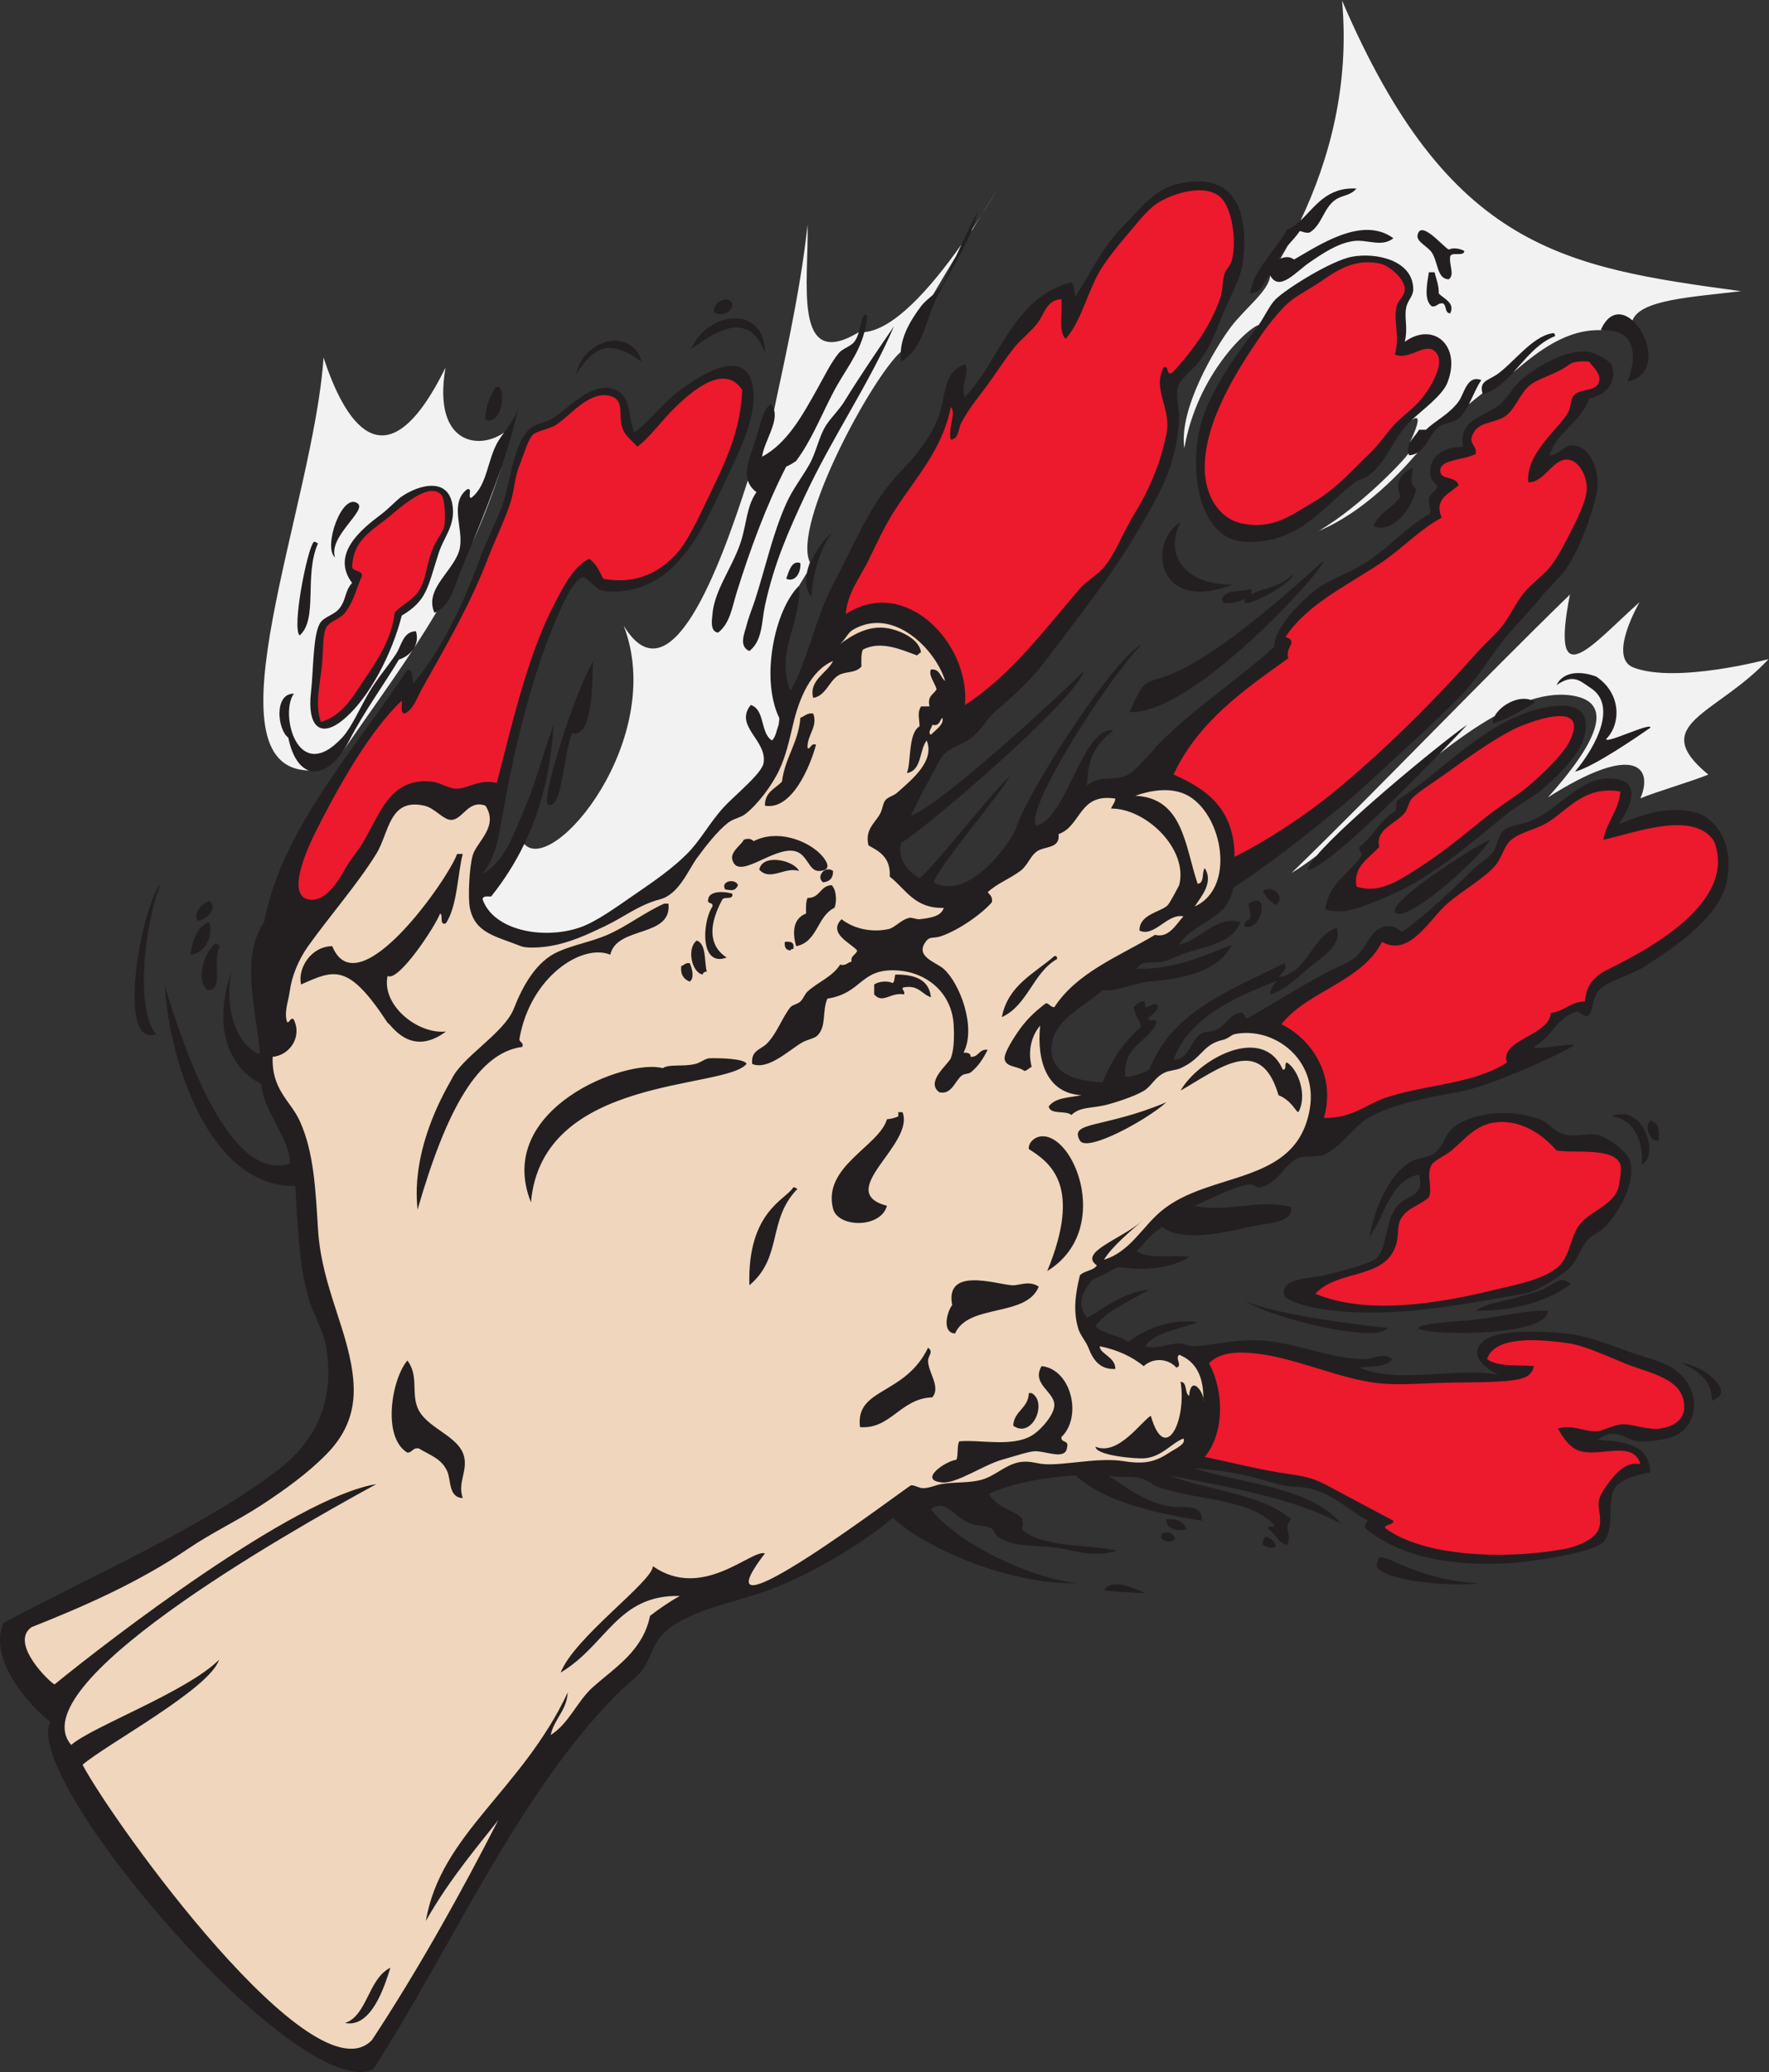<?xml version="1.0" encoding="UTF-8" standalone="no"?>
<svg
   xmlns:dc="http://purl.org/dc/elements/1.1/"
   xmlns:cc="http://creativecommons.org/ns#"
   xmlns:rdf="http://www.w3.org/1999/02/22-rdf-syntax-ns#"
   xmlns:svg="http://www.w3.org/2000/svg"
   xmlns="http://www.w3.org/2000/svg"
   viewBox="0 0 598.387 700.827"
   height="700.827"
   width="598.387"
   xml:space="preserve"
   id="svg2"
   version="1.1"><rect x="0" y="0" width="598.387" height="700.827" fill="#333333" stroke="none"/><defs
     id="defs6" /><g
     transform="matrix(1.333,0,0,-1.333,0,700.827)"
     id="g10"><g
       transform="scale(0.1)"
       id="g12"><path
         id="path14"
         style="fill:#231f20;fill-opacity:1;fill-rule:evenodd;stroke:none"
         d="m 3244.32,2770.28 c -101.68,-39.92 -225.04,-89.36 -266.41,-201.6 38.89,-0.55 43.11,48.02 68.4,64.8 11.46,7.61 27.6,5.21 39.61,10.8 23.88,11.13 32.83,35.86 57.6,43.2 16.4,4.42 11.36,-12.62 21.6,-14.4 56.62,32.11 136.5,83.32 205.19,118.8 22.64,11.69 55.26,24.64 68.4,36 33.05,28.55 41.95,83.65 90,79.2 15.51,-1.44 18.54,-8.12 28.81,-14.4 56.6,39.5 123.38,102.31 180,158.4 15.78,15.64 38.42,28.14 50.39,43.2 11.33,14.24 12.17,40.04 25.2,54 14.08,15.08 42.12,15.59 68.41,25.2 74.5,27.24 129.46,119 216,108 72.11,-9.16 36.19,-75.93 10.8,-115.2 57.73,23.92 114.73,44.48 183.59,32.4 61.27,-10.74 101.08,-79.01 93.6,-147.6 0.7,-112.27 -144.94,-202.41 -216,-248.4 -34.78,-20.34 -93.4,-36.65 -111.6,-57.6 -27.68,-31.84 -8.07,-91.19 -54,-54 -53.95,-13.25 -67.29,-67.12 -111.61,-89.99 3.77,-10.21 105.02,12.99 101.25,2.8 -60.7,-34.51 -221.95,-105.61 -295.64,-118.01 -77.17,-12.99 -151.95,-28.47 -212.4,-57.6 -49.67,-23.93 -72.76,-72.84 -118.79,-97.19 -22.74,-12.03 -47.99,-4.82 -68.4,-10.81 -37.11,-10.87 -54.37,-67.6 -100.8,-75.59 -10.08,-1.74 -14.36,7.08 -25.22,7.2 -30.85,0.34 -114.29,-42.9 -140.39,-54.01 77.82,-18.9 166.86,19.19 244.81,-3.59 5.62,-41.02 -62.38,-39.74 -108.01,-50.4 -64.12,-15 -169.43,-38.06 -219.59,0 -26.27,-15.75 -44.04,-39.97 -64.8,-61.2 32.26,-22.08 92.95,-8.07 133.2,-14.41 -28.67,-21.12 -94.28,-35.6 -151.21,-28.8 -33.79,4.04 -31.31,3.85 -61.19,-14.39 -10.57,-6.46 -31,-11.11 -36,-18 -18.1,-24.89 -40.21,-53.9 -10.8,-93.61 40.64,21.89 90.57,65.33 158.4,72.01 -53.93,-31.75 -107.5,-53.11 -136.74,-92.19 11.66,-19.54 66.99,-25.56 82.73,-41.01 41.63,31.69 105.67,59.8 176.41,50.4 -54.94,-21.32 -105.68,-23.94 -133.2,-61.21 28.9,-8.84 57.21,7.02 86.38,7.2 12.15,0.08 23.7,-7.53 36.02,-7.2 47.83,1.31 108.48,19.56 176.39,14.41 90.97,-6.91 175.31,-48.29 259.2,-46.81 22.2,0.4 48.92,17.89 68.39,0 -13.2,-21.58 -52.03,-17.56 -82.79,-21.6 95.72,-42.96 242.44,1.54 352.79,-18 -31.66,14.92 -80.25,50.7 -35.99,86.41 34.32,27.68 135.86,25.06 208.81,18 36.91,-3.58 88.83,-20.03 140.39,-39.6 74.55,-28.28 126.15,-30.91 162.01,-79.2 43.11,-58.07 18.38,-133.54 -46.8,-147.61 -22.13,-4.77 -53.34,-8.87 -72.01,-7.2 -35.64,3.2 -59.18,39.25 -104.39,3.61 68.16,-3.85 132.11,-11.89 133.2,-82.8 -31.02,-3.51 -77.13,-18.79 -90,-39.61 -20.49,-33.13 1.44,-104.1 -28.81,-136.79 -24.59,-26.58 -178.08,-50.57 -244.8,-54.01 -152.31,-7.83 -272.13,19.33 -356.39,86.41 -7.91,7.57 -0.74,16 3.59,21.59 -60.58,33.52 -101.46,84.87 -187.2,86.41 -36.31,0.65 -81.2,20.27 -122.39,28.8 -44.1,9.12 -85.95,15.17 -133.2,18 130.74,-40.85 296.43,-46.77 374.39,-140.41 -120.95,65.04 -280.64,91.35 -435.6,122.41 101,-39.42 234.73,-46.08 309.61,-111.6 -23.48,-22.25 4.67,-38.42 -10.8,-64.81 -23.73,5.08 -28.69,28.91 -46.8,39.61 -5.78,14.16 15.55,1.25 14.4,10.79 -61.14,65.63 -180.86,61.18 -288.01,93.6 -17.58,5.33 -33.36,21.18 -50.39,25.21 -31.19,7.37 -57.41,-1.03 -82.82,7.2 33.97,-23.46 96.66,-70.17 158.42,-79.2 29.81,-4.37 79.91,10.64 79.2,-36.01 -112.17,18.7 -246.42,46.35 -320.41,115.21 -82.85,-5.95 -158.61,-18.99 -219.59,-46.8 15.43,-32.58 57.62,-38.39 82.79,-61.2 4.15,-10.09 4.15,-18.72 0,-28.8 51.49,-46.91 159.83,-36.97 241.2,-54 -46.84,-17.09 -98.46,-3.63 -133.19,3.6 -67.46,14.01 -124.02,0.04 -169.2,32.39 -6.4,4.59 -10.19,17.54 -18,21.6 -11.55,6.01 -35.77,5.1 -50.41,10.8 -44.69,17.43 -64.65,65.6 -100.81,36 70.92,-89.02 253.31,-174.35 370.81,-187.2 -143.62,-4.72 -358.77,69.29 -467.99,165.61 -73.07,-63.05 -200.49,-139.56 -306,-180 -92.35,-35.4 -224.05,-54.78 -280.8,-118.8 -22.39,-25.25 -29.85,-63.69 -50.41,-90 -14.2,-18.192 -37.13,-33.738 -53.99,-50.399 C 1319.27,715.09 1151.43,324.961 947.207,6.66 756.699,-82.102 51.105,743.652 127.852,888.547 78.734,924.316 -31.594,1045.69 8.668,1139.59 229.605,1257.12 522.637,1386.58 706.316,1528.28 c 86.481,66.72 144.153,163.4 122.399,306.01 -7.117,46.65 -33.711,86.31 -46.801,133.19 -22.906,82.04 -26.324,173.91 -32.402,280.8 -213.418,-5.03 -319.168,306.89 -331.196,507.6 44.305,-146.52 159.954,-500.12 317.067,-451.47 2.953,61.76 -69.297,135.24 -72.27,203.07 -55.957,23.59 -134.976,115.92 -75.597,284.4 -20.93,-103.07 20.027,-192.04 71.996,-208.79 -7.215,107.5 -51.989,242.88 10.801,334.79 44.417,237.16 234.445,442.71 363.607,640.8 16.24,-0.55 10.8,-22.8 14.4,-36 70.67,84.21 124.84,195.48 169.2,316.8 18.61,50.91 46.19,101.3 61.19,147.6 18.68,57.65 25.38,154.91 72,187.2 12.95,8.96 36.25,10.62 57.61,25.2 35.53,24.27 109.2,105.54 165.6,61.2 28.17,-22.16 20.16,-63.65 35.99,-100.8 44.11,33.7 65.79,68.87 111.61,104.4 50.92,39.5 189.8,130.79 190.79,-14.4 0.42,-61.2 -33.17,-131.78 -64.79,-198 -57.6,-120.61 -119.98,-284.34 -277.21,-295.2 -11.9,-0.82 -34.86,-0.63 -46.79,3.6 -11.63,4.12 -34.44,32.33 -43.21,32.4 -24.74,0.2 -60.8,-87.24 -75.6,-122.4 -56.57,-134.48 -99.96,-317.15 -126,-460.8 -14.06,-77.62 -17.34,-120.66 -54,-169.2 56.01,29.73 79.75,102.89 108,169.2 28.6,67.12 47.37,142.48 72,208.8 -10.95,-187.05 -70.41,-325.59 -158.39,-435.6 -9.55,-0.05 -21.2,2 -21.61,-7.2 27.43,-78.67 152.58,-102.74 244.8,-72 44.28,14.76 96.59,54.07 144.01,86.4 46.91,32 93.22,64.43 129.59,100.8 34.8,34.79 56.33,77.93 93.6,118.8 26.15,28.68 95.99,84.41 100.81,111.6 10.23,57.85 -75.68,94.09 -32.41,147.6 36.75,-11.26 23.77,-72.23 54.01,-90 12.15,11.86 12.19,35.8 21.59,50.4 -53.43,99.26 -16.13,280.22 46.81,342 7.59,-91.41 -61.47,-171.19 -21.61,-266.4 44.4,77.62 64.06,188.13 108,270 57.67,107.43 92.95,206.47 176.4,291.6 39.75,40.54 78.19,92.72 93.6,140.4 15.11,46.73 11.23,110.27 64.8,126 14.57,-16.52 -13.14,-53.64 0,-82.8 90.65,96.56 121.93,252.47 270,291.6 9.3,-6.31 6.11,-25.1 10.8,-36 38.65,60.39 67.46,125.72 122.4,180 39.2,38.73 74.63,90.01 133.21,104.4 145.23,35.67 184.47,-62.66 169.2,-194.4 -5.49,-47.37 -34.85,-94.19 -50.41,-133.2 -18.03,-45.2 -30.51,-82.01 -61.2,-122.4 -14.74,-19.41 -49.08,-44.32 -54,-64.8 -6.31,-26.3 5.06,-59.3 3.59,-82.8 -7.65,-123.34 -54.02,-194.06 -104.39,-280.8 -67.77,-116.74 -148.22,-214.44 -226.8,-320.4 -40.52,-54.64 -84.51,-95.34 -133.2,-136.8 -19.06,-16.24 -34.26,-43.78 -57.6,-64.8 -21.72,-19.56 -59.06,-28.21 -75.6,-46.8 -12,-13.47 -32.19,-56.61 -43.19,-75.6 -14.96,-25.81 -27.18,-53.86 -39.61,-79.2 70.45,23.05 369.71,297.6 438.05,366.58 -18.5,-73.16 -418.91,-414.9 -463.24,-434.98 -10.1,-43.14 17.99,-74.25 46.8,-90 34.14,24.66 195.82,232.75 229.21,258.17 -25.74,-46.68 -183.14,-231.03 -193.22,-268.97 93.22,-51.69 202.58,114.62 208.81,136.8 23.63,84.33 246.8,431.75 319.08,467.25 -81.46,-81.64 -297.36,-415.85 -268.69,-460.05 77.81,13.78 117.34,253 196.68,241.61 -68.22,-53.31 -63.3,-99.94 -67.07,-140.81 27.66,26.52 59.53,12.69 97.19,25.2 25.39,8.43 65.94,62.34 90,86.4 89.61,89.6 198.73,159.76 288.01,241.2 -0.53,45.07 61.44,110.55 104.39,144 35.92,27.97 91.97,44.56 136.8,75.6 62.71,43.41 95.76,85.76 154.8,118.8 -0.55,27.97 -12.09,36.08 7.21,54 26.68,24.78 -9.86,12.69 -7.21,57.6 1.92,32.35 32.07,57.94 82.79,57.6 -10.11,68.59 46.02,72.84 90,104.4 22.8,16.36 36.49,48.91 61.22,68.4 44.47,35.06 109.62,73.73 165.6,68.4 17.21,-1.64 56.41,-21.47 61.19,-36 15.3,-46.43 -22.61,-76.42 -57.6,-82.8 -20.29,-61.31 -81.32,-81.88 -100.8,-144 17.91,-3.69 37.68,25.78 57.6,25.2 49.28,-1.44 74.01,-70.91 61.21,-126 -15.19,-65.35 -45.76,-144.01 -79.2,-190.8 -17.57,-24.59 -42.87,-45.22 -61.21,-68.4 -31.87,-40.33 -66.85,-73 -97.2,-111.6 -35.61,-45.3 -65.75,-97.58 -107.99,-140.4 -61.19,-62.02 -129.4,-123.52 -194.4,-183.6 -32.65,-30.18 -66.46,-61.83 -100.8,-90 -87.75,-71.95 -184.37,-149.17 -280.8,-212.4 -11.74,-81.87 -101.83,-85.38 -136.82,-144 54.52,12.2 94.24,75.22 154.81,57.6 -15.98,-47.79 -72.64,-58.94 -129.59,-75.6 -25.35,-7.41 -48.05,-20.93 -68.4,-25.2 -22.09,-4.63 -52.21,5.81 -64.8,-18 88.88,-2.48 171.48,32.5 241.19,61.2 -32.52,-65.05 -110.8,-84.74 -208.79,-93.6 -43.34,-3.91 -80.76,-25.88 -118.81,-21.6 -39.59,-38.24 -130.7,-75.17 -129.59,-151.19 0.86,-58.9 56.95,-79.48 129.59,-82.8 22.46,56.73 54.63,103.77 97.21,140.39 0.17,17.55 -15.71,25.17 -18.01,50.4 5.39,5.41 10.84,10.77 18.01,14.4 12.01,3.62 11.79,-4.99 10.8,-14.4 13.47,-1.43 20.12,14.82 32.4,3.6 -1.78,-17.42 -16.35,-22.06 -25.21,-32.4 2.07,-8.73 23.3,1.69 21.6,-10.8 -21.31,-50.69 -86.53,-57.46 -79.2,-136.8 14.22,-2.13 45.95,9.19 61.21,18 55.96,148.04 206.58,201.41 341.99,270 11.04,-15.5 -8.91,-25.6 -14.39,-36 77.42,13.77 80.84,101.55 147.59,126 13.81,-45.22 -35.84,-73.51 -64.8,-97.2 -32.44,-26.53 -65.22,-61.67 -104.4,-72 2.54,16.66 9.32,29.08 21.61,36 z m -2714.41,147.6 c 13.895,-30.51 -8.976,-80.59 -46.797,-82.8 6.02,37.19 15.981,70.43 46.797,82.8 z m 363.606,860.4 c -54.532,72.38 22.269,135.57 71.996,172.8 22.078,16.53 41.198,38.12 53.998,46.8 44.48,30.16 122.1,51.32 129.61,-28.8 4.47,-47.78 -22.91,-74.49 -36.01,-115.2 -28.31,-88.06 -29.41,-120.16 -93.6,-158.4 -22.635,-90.93 -81.303,-210.92 -151.194,-266.4 -58.355,-46.32 -88.843,-10.38 -79.199,72 6.313,53.97 4.762,140.63 21.598,172.8 10.144,19.38 36.215,21.83 50.398,39.6 17.879,22.4 13.571,44.88 32.403,64.8 z m 2671.194,612 c 74.02,53.18 145.11,-11.35 108,-104.4 -13.78,-34.57 -70.21,-73.23 -97.2,-100.8 -42.29,-43.2 -52.97,-93.93 -100.8,-133.2 -10.06,-8.27 -25.32,-10.08 -36,-18 -75.68,-56.09 -141.52,-158.96 -280.8,-151.2 -112.7,6.28 -142.21,171.86 -111.6,295.2 19.78,79.65 88.92,178.34 140.41,244.8 20.64,26.67 33.65,59.23 50.39,75.6 27.19,26.58 141.58,98.52 194.41,108 62.23,11.17 154.46,-9.89 154.79,-82.8 0.08,-17.9 -14.3,-27.59 -17.99,-46.8 -5.16,-26.82 5.14,-50.67 -3.61,-86.4 z m -201.6,-1440 c 8.61,65.79 59.19,89.61 90,133.2 7.44,13.38 -5.16,9.41 -3.6,25.2 35.1,24.9 51.76,68.23 90,90 6.76,5.24 0.43,23.56 7.21,28.8 104.06,64.83 208.94,186.32 341.99,226.8 59.86,18.22 160.92,32.2 129.61,-72 -13.65,-45.42 -73.69,-102.19 -111.6,-133.2 -23.44,-19.17 -53.75,-33.55 -79.2,-54 -94.45,-75.89 -196,-169.39 -324,-219.6 -42.5,-16.67 -94.63,-41.9 -140.41,-25.2 z m -205.2,-43.2 c -0.72,11.52 6.04,15.57 14.39,18 2.68,17.06 -4.04,24.75 -3.59,39.6 57.7,38.5 30.9,-75.59 -10.8,-57.6 z m 79.2,54 c -13.61,9.17 -25.94,19.67 -32.4,36 28.3,17.6 58.16,-19.47 32.4,-36 z m 543.61,165.6 c -16.95,-37.99 -204.78,-209.82 -238.9,-185.67 -30.88,21.85 198.1,168.54 238.9,185.67 z m -462.56,-76.62 c 7.25,53.1 361.7,341.68 404.81,368.11 -34.14,-36.65 -343.28,-362.45 -404.81,-368.11 z m 757.76,332.22 c -1.39,-13.37 115.84,44.44 112.05,28.66 -27.99,-19.44 -143.83,-99.7 -191.25,-111.46 57.3,68.61 106.15,169.7 39.59,212.4 -26.21,16.83 -42.33,37.55 -86.39,7.2 19.24,40.05 70.82,33.3 100.8,21.6 63.46,-42.47 63.44,-119.45 25.2,-158.4 z m -180,93.6 c -31.21,-20.59 -76.04,-46.09 -108.01,-54 -1.13,36.01 68.57,81.73 108.01,54 z m -615.61,324 c 2.64,-23.73 -147.81,-101.26 -118.79,-61.2 -16.32,-6.49 -31.34,-14.27 -57.61,-10.8 0.58,4.19 -0.78,6.41 -3.6,7.2 10.1,31.26 47.17,16.4 71.99,28.8 2.82,-3.2 3.89,-8.13 3.62,-14.4 30.96,18.45 62.71,11.53 104.39,50.4 z m -414,-349.2 c 74.71,172.92 6.83,-57.95 489.61,381.6 21.56,0 -325.31,-390.37 -489.61,-381.6 z m 129.61,482.4 c -44.12,-84.14 13.42,-162.33 133.2,-158.4 -192.17,-76.46 -219.39,105.07 -133.2,158.4 z m 590.39,136.8 c -6.33,-25.44 -8.13,-37.65 7.21,-54 -11.47,-51.11 -60.63,-113.41 -108.01,-93.6 12.85,35.15 49.7,46.3 68.4,75.6 -16.72,34.7 3.32,63.01 32.4,72 z m 172.81,223.2 c -20.37,-29.15 -31.23,-74.6 -57.6,-97.2 -13.55,-11.61 -36.44,-10.7 -50.41,-21.6 -27.65,-21.57 -34.45,-69.8 -75.6,-72 -11.64,29.3 15.45,45.47 25.21,64.8 6,0 11.99,0 17.99,0 22.19,22.49 58.34,38.43 82.81,72 14.61,20.08 21.06,68.14 57.6,54 z m 187.19,111.6 c -77.46,-30.59 -109.04,-126.09 -183.6,-147.6 -10.41,33.63 11.98,34 36,50.4 39.96,27.28 89.45,96.68 140.41,104.4 6.11,1.32 6.78,-2.81 7.19,-7.2 z m 183.61,-115.2 c 24.67,61.48 23.89,135.93 -68.4,129.6 58.87,134.6 197.8,-104.09 68.4,-129.6 z m -504,277.2 c 4.8,0 9.59,0 14.39,0 4.26,-17.35 11.04,-32.16 10.8,-54 12,-12.72 42.43,-23.81 28.81,-50.4 -13.87,0.54 -8.77,20.04 -18.01,25.2 -14.33,2.33 -14.47,-9.53 -28.8,-7.2 -20.59,16.29 -11.84,57.3 -7.19,86.4 z m 90,54 c -1.08,-15.72 -33.09,-0.51 -36,-14.4 -3.32,-21.23 12.5,-45.42 -3.61,-57.6 -30.18,0.69 -26.86,44.09 -43.2,68.4 -10.02,14.91 -38.85,27.08 -36,43.2 7.38,41.62 63.81,-27.82 79.2,-36 12.05,5.63 29.18,2.38 39.61,-3.6 z m -273.62,158.4 c -16.34,-19.06 -35.95,-16.09 -53.98,-28.8 -29.78,-20.99 -33.4,-62.92 -64.8,-82.8 -11.68,-2.09 -16.76,2.45 -25.2,3.6 -16.86,-25.15 -41.23,-42.76 -54,-72 14.16,6.76 26.5,9.24 39.59,0 63.1,35.87 172.87,111.88 252.01,54 -29.06,-23.94 -66.29,-2.55 -100.8,-7.2 -40.41,-5.44 -77.54,-30.78 -111.6,-54 -35.53,-24.23 -77.7,-76.86 -100.81,-32.4 -16.83,-15.55 -19.39,-45.4 -50.41,-46.8 8.44,62.48 64.63,108.09 93.62,162 57.24,22.76 78.87,110.14 176.38,104.4 z m -961.19,-57.6 c -17.05,-75.25 -67.93,-145.16 -104.39,-219.6 -27.31,-55.69 -34.26,-129.61 -90,-162 -7.29,52.53 19.98,100.05 50.39,140.4 16.72,22.18 44.75,34.76 57.6,61.2 28.26,58.04 55.72,120.72 86.4,180 z m -450,-892.8 c 1.78,-25.34 -14.02,-49.72 -36,-39.6 6.46,18.31 14.03,48.03 36,39.6 z m 82.8,79.2 c -35.06,-38.54 -55.46,-126.79 -54,-165.6 -15.66,19.58 -15.14,34.4 -14.4,46.8 1.87,30.97 34.94,95.34 68.4,118.8 z m 154.8,522 c -62.3,-145.66 -156.15,-280.15 -226.79,-432 -39.97,-85.89 -77.11,-168.11 -100.81,-277.2 -8.57,-39.49 -5.52,-88.84 -39.59,-115.2 -28.21,12.27 -11.56,47.15 -7.21,64.8 5.42,22.04 15.57,45.98 21.6,64.8 27.39,85.3 44.89,168.24 79.2,244.8 15.82,35.29 37.56,62.72 57.6,97.2 18.73,32.2 24.85,72.08 43.2,100.8 13.86,21.66 33.02,38.83 46.8,61.2 39.15,63.51 83.77,129.1 126,190.8 z m -75.6,28.8 c 4.19,0.59 6.4,-0.79 7.21,-3.6 -6.69,-82.68 -52.1,-127.97 -86.41,-194.4 -33.31,-64.51 -55.57,-121.68 -93.6,-172.8 -7.64,-5.56 -16.03,-10.36 -25.2,-14.4 -49.23,-95.4 -91.79,-210.04 -125.99,-320.4 -11.07,-35.69 -16.8,-77.69 -46.81,-100.8 -21.6,2.38 -15.38,34.48 -14.4,46.8 4.92,61.14 50.76,118.47 72,183.6 14.81,45.39 14.29,89.94 39.6,126 -44.82,34.21 -17.48,82.73 0,140.4 10.62,35.04 16.3,68.42 36,82.8 31.28,-31.67 -16.55,-91.67 -21.59,-133.2 63.6,34.11 101.84,104.05 140.39,172.8 16.55,29.5 33.93,65.59 54.01,90 9.59,11.66 30.37,16.79 39.59,28.8 14.95,19.47 13.7,49.48 25.2,68.4 z m -687.6,-878.4 c -3.78,-38.89 2.88,-195.74 -53.99,-183.6 -21.48,-53.29 -25.72,-199.59 -61.21,-180 -17.2,11.05 64.63,278.15 115.2,363.6 z m 435.6,781.2 c -44.44,126.34 -150.22,33.71 -187.19,10.8 44.23,100.23 188.92,109.58 187.19,-10.8 z m -82.79,126 c 1.47,-25.28 -31.96,-33.96 -46.8,-21.6 -1.71,24.99 33.54,43.92 46.8,21.6 z m -230.41,-147.6 c -69.76,49.46 -114.61,51.99 -165.6,-32.4 19.12,94.35 143.61,118.16 165.6,32.4 z m -313.2,-118.8 c -28.97,-135.55 -93.44,-286.57 -147.6,-417.6 -14.92,-36.1 -25.2,-85.79 -64.8,-100.8 -27.33,63.12 54.63,108.8 64.8,165.6 8.84,49.32 -27.24,112.29 18,147.6 15.88,5.08 0.06,-21.54 10.8,-21.6 41.41,31.91 39.97,96.24 68.4,144 13.47,22.62 39.55,49.65 50.4,82.8 z m -57.6,54 c 3.6,0 7.2,0 10.8,0 15.93,-28.53 0.52,-95.41 -36,-82.8 -1.02,37.03 13.5,58.52 25.2,82.8 z m -406.797,-432 c -31.778,25.5 18.089,167.19 57.601,136.8 23.426,-18.01 -75.633,-84.45 -57.601,-136.8 z m -43.2,36 c -36.351,-81.15 0.879,-192.24 -46.8,-234 -20.415,19.46 19.742,221.77 36.003,237.6 5.813,1.02 6.196,-3.4 10.797,-3.6 z m 248.397,-223.2 c 10.93,-35.43 -15.35,-63.48 -43.2,-72 -34.861,-58.69 -89.072,-133.38 -125.994,-205.2 -53.128,-103.32 -131.136,-108.34 -154.796,7.2 -27.067,19.04 -37.247,112.09 14.394,111.6 -36.719,-48.81 8.422,-234.54 122.402,-111.6 23.325,25.17 44.961,75.17 68.399,115.2 20.062,34.26 48.18,66.4 68.395,97.2 13.93,21.2 17.37,56.68 50.4,57.6 z m -525.6,-684 c 25.395,-15.98 -4.855,-49.95 -28.797,-50.4 -10.218,23.19 12.172,42.32 28.797,50.4 z m 18.004,-108 c 4.731,-1.27 5.66,-6.34 10.801,-7.2 -22.422,-30.33 11.887,-114.72 -32.399,-111.6 -32.363,30.33 -4.796,101.83 21.598,118.8 z m -140.398,151.2 c -43.383,-109.18 -63.606,-326.62 -10.801,-381.6 -103.078,-38.36 -39.531,319.42 10.801,381.6 z M 4266.72,1798.28 c 50.64,-1.69 134.47,-69.3 86.39,-90 -22.64,-23.93 19.53,46.85 -86.39,90 z m -100.8,504.01 c 5.37,49.7 -14.03,114.56 -75.61,122.4 79.22,35.61 122.25,-100.61 75.61,-122.4 z m 21.6,111.6 c 20.98,-3.03 23.89,-24.12 21.6,-50.41 -17.4,-6.94 -39.35,32.3 -21.6,50.41 z m -201.6,-414.01 c -55.33,-45.52 -151.23,-69.49 -241.21,-68.4 29.7,20.88 68.65,22.64 111.6,36 17.38,5.41 39.02,10.29 57.6,18.01 28.79,11.93 46.09,37.66 72.01,14.39 z m -57.6,-68.4 c -5.76,-92.58 -565.8,-48.51 -212.4,-25.19 67.93,4.48 146.52,27.07 212.4,25.19 z m -406.8,-43.2 c -22.61,-41.05 -290.25,21.62 -364.94,69.79 62.87,-34.27 310.1,-65.54 364.94,-69.79 z m 79.2,388.81 c -74.2,-14.86 -85.29,-104.63 -126.01,-158.41 12.83,66.22 46.38,155.75 104.41,190.8 18.17,10.99 44.83,9.48 61.19,21.61 20.67,15.32 26.88,48.23 46.8,64.79 43.71,36.33 139.8,51.18 219.61,21.6 25.64,-9.5 35.12,-32.53 68.4,-39.6 23.9,-5.07 55.68,5.17 79.2,0 20.35,-4.47 76.01,-40.63 82.79,-68.4 13.01,-53.25 -25.72,-121.06 -57.6,-158.39 -15.68,-18.38 -37.17,-25.58 -50.39,-39.61 -14.94,-15.84 -28.55,-52.85 -43.2,-68.39 -15.02,-15.94 -79.83,-61.88 -118.81,-68.4 -156.9,-26.26 -349.06,-68.73 -529.2,-36.01 -23.61,4.3 -75.86,18.7 -79.2,32.41 -10.64,43.79 65.39,41.88 100.8,50.39 22.97,5.53 114.18,26.9 133.2,43.21 26.88,23.04 22.92,93.78 50.4,129.6 26.79,34.91 73.39,23.3 57.61,82.8 z m -640.8,-874.8 c 27.83,2.63 44.26,-6.14 50.39,-25.2 -17.18,-5.33 -52.97,-0.95 -50.39,25.2 z m 251.99,-43.21 c 11.61,-5.18 23.17,-10.44 25.2,-25.19 -9.22,-8.17 -25.39,-1.46 -32.4,3.59 -2.85,12.45 4,15.21 7.2,21.6 z m 540,-118.8 c -84,-12.58 -286.77,13.83 -255.6,54.01 0.47,42.85 77.42,-45.47 255.6,-54.01 z m -845.99,-25.19 c -22.46,0.38 -73.63,3.12 -104.4,7.2 20.51,33.56 81.61,2.83 104.4,-7.2 z m 75.6,136.8 c -11.29,-10.84 -26.85,-5.87 -36.01,3.6 -0.14,22.76 36.15,14.19 36.01,-3.6 v 0" /><path
         id="path16"
         style="fill:#ed192d;fill-opacity:1;fill-rule:evenodd;stroke:none"
         d="m 3953.52,1632.69 c 12.24,-22.63 30.41,-50.43 57.59,-57.6 53.6,-14.15 133.75,28.29 151.19,-32.4 -23.71,3.54 -39.1,-4.92 -53.98,-18 -17.62,-15.46 -45.72,-52.97 -50.41,-72 -5.08,-20.61 7.66,-45.66 0,-72.01 -8.48,-29.14 -55.74,-47.82 -90,-53.99 -151.02,-27.23 -357.17,-18.96 -453.59,53.99 2.52,10.68 20.68,5.72 21.6,18 -50.1,26.49 -107.27,57.25 -162.01,86.41 -35.39,18.86 -51.9,24.89 -104.4,32.39 -70.19,10.03 -139.92,28.2 -212.4,43.2 49.47,59.09 50.27,165.22 10.8,237.6 29.94,30.44 77.77,28.83 115.2,25.2 101.5,-9.82 212.16,-64 313.2,-75.6 40.53,-4.65 91.87,-2.13 140.41,0 70,3.09 146.44,0.07 201.6,7.21 22.48,2.91 49.06,8.43 53.98,36 -35.68,3.95 -91.32,-3.4 -118.78,17.99 19.92,58.78 127.38,51.45 208.78,39.6 36.61,-5.32 93.23,-30.89 140.41,-50.4 63.89,-26.39 151.45,-37.4 151.2,-111.59 -0.1,-32.03 -27.97,-49.66 -61.2,-54 -31.3,-4.1 -66.28,10.08 -90,10.79 -28.63,0.88 -51.66,-17.72 -75.6,-17.99 -25.59,-0.3 -57.32,17.76 -93.59,7.2 z M 814.313,3425.48 c -16.571,47.5 -0.723,98.95 3.601,154.8 2.379,30.72 0.797,69.61 10.801,86.4 8.605,14.45 35.015,20.49 46.797,36 23.808,31.32 28.457,62.46 43.203,93.6 -0.375,15.24 -20.961,10.24 -25.199,21.6 2.214,63.42 39.929,87.08 86.394,122.4 23.06,17.52 107.28,100.08 140.4,61.2 9.05,-10.62 10.4,-62.08 7.21,-79.2 -2.61,-13.94 -22.23,-36.23 -32.41,-64.8 -15.39,-43.2 -14.31,-76.14 -35.99,-104.4 -16.53,-21.54 -44.82,-33.98 -57.6,-50.4 -7.008,-63.97 -41.684,-117.22 -72.008,-162 -29.782,-43.98 -57.867,-98.66 -115.199,-115.2 z m 1069.207,842.4 c -4.47,-111 -48.99,-195.04 -90,-280.8 -24.9,-52.06 -49.19,-103.64 -75.61,-133.2 -39.13,-43.79 -99.8,-81.52 -187.2,-64.8 -9.94,18.85 -18.03,39.57 -36,50.4 -40.47,-20.69 -63.81,-68.84 -86.39,-111.6 -67.27,-127.38 -107.41,-300.05 -147.61,-457.2 -41.71,11.21 -72.76,-13.72 -100.8,-14.4 -20.92,-0.51 -42.47,15.72 -64.8,18 -107.977,11.01 -131.376,-85.78 -176.395,-158.4 -12.195,-19.67 -28.516,-38.59 -39.598,-57.6 -16.66,-28.57 -50.523,-92.88 -97.203,-82.8 -59.547,12.86 7.406,147.98 17.996,169.2 52.809,105.81 136.594,257.58 219.6,334.8 1.55,-11.65 -4.74,-31.14 7.2,-32.4 23.01,10.28 31.22,39.73 43.2,61.2 58.02,103.9 121.7,210.86 169.21,334.8 18.81,49.08 44.22,99.21 57.59,144 8.78,29.4 9.8,61.39 21.61,90 9.86,23.89 20.21,61.52 32.39,75.6 10.29,11.89 39.29,14.68 57.61,25.2 34.89,20.06 83.14,86.75 136.79,75.6 39.49,-8.21 24.85,-42.43 32.41,-75.6 5.99,-26.33 26.59,-37.16 39.59,-54 29.51,20.96 60.12,64.8 97.2,100.8 46.06,44.72 125.12,110.59 169.21,43.2 z m 1090.8,43.2 c -17.72,-5.71 -5.41,18.6 -21.61,14.4 -29.35,-58.68 20.71,-102.27 7.21,-169.2 -15.13,-75.06 -42.83,-139.98 -82.81,-205.2 -30.49,-49.76 -47.09,-101.35 -79.2,-136.8 -16.84,-18.59 -41.41,-31.66 -57.6,-50.4 -89.08,-103.08 -175.37,-220.54 -291.6,-295.2 13.28,157.48 -153.1,329.5 -302.4,230.4 3.17,52.67 36.3,93.01 57.6,136.8 21.71,44.63 41.36,87.95 68.39,129.6 52.25,80.45 120.18,153.72 140.41,259.2 14.91,-15.83 -7.46,-51.02 0,-82.8 20.71,2.32 19.22,27.36 25.2,39.6 19.38,39.65 52.64,76.83 79.2,115.2 17.6,25.43 35.37,51.57 54,75.6 18.27,23.54 43.07,41.49 61.19,64.8 17.82,22.88 23.36,60.28 61.22,61.2 3.24,-33.95 -8.46,-82.85 10.8,-100.8 43.94,51.73 55.29,125.44 93.59,183.6 17.27,26.21 39.34,53.37 61.21,79.2 20.51,24.22 44.08,54.15 64.79,72 35.86,30.9 135.52,65.43 176.4,21.6 24.61,-26.37 39.44,-105.11 25.2,-158.4 -3.21,-12 -14.42,-21.23 -17.99,-32.4 -6.29,-19.6 -4.18,-42.01 -10.8,-61.2 -27.19,-78.7 -76.17,-140.58 -122.4,-190.8 z m 565.19,46.8 c 39.77,-17.02 84.08,40.7 108.01,0 17.13,-29.16 -19.71,-86.65 -39.61,-111.6 -18.28,-22.93 -54.55,-49.83 -68.4,-64.8 -22.89,-24.74 -39.12,-51.32 -64.8,-75.6 -47.13,-44.55 -83.99,-89.81 -147.6,-126 -47.05,-26.77 -95.45,-67.67 -176.39,-50.4 -56.09,11.97 -93.2,68.92 -93.61,140.4 -0.7,120.81 85.96,253.63 144,338.4 10.26,14.98 22.93,31.31 36,46.8 36.91,43.74 45.16,44.71 100.8,79.2 38.85,24.08 89.18,71.37 165.61,54 19.7,-4.48 60.82,-35.76 61.19,-64.8 0.25,-18.71 -18.11,-26.73 -21.6,-46.8 -6.53,-37.7 9.51,-72.07 -3.6,-118.8 z m 493.2,-18 c 9.3,-13.38 29.95,-29.88 25.2,-50.4 -5.86,-25.39 -43.87,-17.8 -61.19,-32.4 -13.15,-11.07 -7.89,-28.85 -18.01,-46.8 -24.33,-43.2 -106.35,-101.64 -100.8,-176.4 38.97,-2.44 61.52,57.34 97.21,57.6 33.04,0.24 56.85,-48 50.39,-86.4 -4.1,-24.44 -23.28,-65.42 -39.59,-97.2 -15.65,-30.47 -32.66,-63.84 -50.41,-86.4 -20.04,-25.46 -49.18,-44.61 -68.4,-68.4 -21.8,-26.99 -34.63,-57.56 -54,-82.8 -16.76,-21.86 -43.17,-44.01 -64.79,-68.4 -109.37,-123.37 -240.04,-253.78 -370.8,-360 -71.09,-57.74 -169.28,-121.48 -244.81,-158.4 0.04,121.25 -70.44,171.95 -154.8,208.8 62.4,133.2 177.42,213.79 291.6,295.2 -10.56,27.07 27.42,41.35 -7.21,54 55,82.9 153.54,128.82 241.22,187.2 54.96,36.6 99.12,85.53 154.8,115.2 -20.76,50.5 23.03,61.82 43.2,82.8 -8.06,24.32 -45.86,11.42 -46.81,36 -1.16,30.4 61.64,26.55 90,43.2 2.93,19.72 -12.01,21.58 -10.8,39.6 10.95,43.35 51.6,35.47 82.81,54 28.36,16.86 39.59,61.36 68.4,82.8 20.86,15.54 67.36,27.45 97.18,50.4 8.52,6.54 28.34,9.45 50.41,7.2 z m -590.41,-1332 c -9.64,51.32 33.17,72.53 57.62,100.8 -10.97,44.58 42.89,59.05 64.79,86.4 8.36,10.44 9.24,26.44 18,36 15.14,16.51 52.97,39.82 82.8,61.2 54.41,38.99 108.24,78.79 169.2,111.6 32.77,17.64 206.09,86.84 147.59,-28.8 -18.88,-37.34 -90,-103.84 -125.99,-129.6 -27.7,-19.82 -58.4,-39.2 -90,-64.8 -55.65,-45.08 -107.23,-88.03 -172.79,-129.6 -46.16,-29.26 -94.67,-61.86 -151.22,-43.2 z m 669.61,241.2 c -4.53,-50.67 -34.9,-75.49 -43.2,-122.4 77.93,16.64 228.83,76.33 280.8,-3.6 61.45,-157.29 -175.45,-278.69 -266.4,-324 -33.52,-16.7 -57.84,-36.56 -61.2,-82.8 -37.79,-0.6 -51.68,-25.12 -86.4,-28.8 -3.97,-58.69 -130.67,-67.58 -111.6,-126 -85.88,-55.93 -205.22,-54.59 -309.59,-90 -47.86,-16.24 -84.26,-52.72 -154.81,-50.39 31.78,108.47 -32.85,201.36 -107.99,237.59 68.99,85.82 202.82,106.77 255.59,208.8 70.08,-39.63 120.47,58.19 165.6,97.2 40.12,34.67 94.85,64.67 122.41,97.2 14,16.54 21.93,47.14 35.99,61.2 22.66,22.66 70.3,29.92 100.8,50.4 52.47,35.22 92.47,90.5 180,75.6 z m -774,-1274.39 c 58.28,63.65 177.77,33.99 205.2,125.99 7.98,26.78 0.21,48.19 14.41,68.4 17.87,25.48 41.11,26.99 68.4,50.4 10.35,25.7 -7.97,56.11 7.19,82.81 5.76,10.13 35.05,23.15 50.41,35.99 35.89,30.04 63.2,68.74 118.78,72 60.53,3.55 110.41,-30.04 147.62,-72 45.51,-8.05 146.84,9.24 161.99,-35.99 4.03,-11.99 -3.06,-55.02 -7.2,-64.81 -18.05,-42.66 -75.22,-54.38 -100.8,-93.59 -19.44,-29.81 -20.75,-79.16 -53.99,-104.41 -40.21,-30.52 -100.43,-41.13 -169.2,-57.59 -125.64,-30.09 -309.74,-62.93 -442.81,-7.2 v 0" /><path
         id="path18"
         style="fill:#f0d6bd;fill-opacity:1;fill-rule:evenodd;stroke:none"
         d="m 2362.3,3558.68 c -6.83,-15.41 10.55,-34.07 14.42,-50.4 -7.54,-12.87 -24.22,-16.58 -18.01,-43.2 -7.19,0 -14.39,0 -21.6,0 -9.63,-16.12 -4.4,-28 -3.59,-50.4 -30.08,-18.14 -20.73,-94.17 -32.41,-118.8 38.38,6.02 31.21,57.58 50.41,82.8 21.29,-51.23 -35.13,-97.43 -75.6,-133.2 -7.79,-6.89 -22.13,-10.09 -28.81,-18 -7.21,-8.56 -6.98,-23.01 -14.4,-36 -13.46,-23.57 -38.36,-39.28 -28.8,-79.2 24.89,-13.89 56.66,-28.69 54,-79.2 40.47,-31.53 62.7,-81.32 136.8,-79.2 -5.9,-21.95 -35.24,-25.84 -61.19,-28.8 -6.51,-0.74 -20.14,4.65 -25.2,3.6 -22.44,-4.64 -37.28,-25.35 -54.01,-28.8 -45.82,-9.46 -89.5,2.44 -118.8,25.2 -35.39,-35.92 23.12,-60.32 39.6,-79.2 -2.42,-11.97 -16.89,-11.91 -14.39,-28.8 -10.9,-1.1 -12.86,-11.14 -28.81,-7.2 -19.64,-30.99 -56.43,-44.2 -82.79,-68.4 -7.39,-6.77 -9.61,-17.14 -18.01,-25.2 -7.12,-6.85 -19.82,-7.98 -25.2,-14.4 -20.18,-24.12 -34.8,-68.29 -61.2,-93.6 -15.01,-14.39 -39.35,-16.11 -36,-50.4 39.89,-16.56 91.4,33.33 126,54 12.83,7.66 32.38,10.6 39.6,18 23.7,24.28 11.28,60.58 25.2,93.6 87.24,13.84 82.6,73.77 169.2,72 82.44,-1.68 146.09,-57.15 151.21,-136.8 1.41,-22.04 2.27,-62.95 -7.21,-86.41 -5.83,-14.46 -65.7,-60.62 -28.8,-86.39 31.68,-6.9 40.05,30.75 57.61,43.2 6.23,4.43 16.41,3.18 21.59,7.2 18.82,14.65 32.34,35.58 43.2,57.61 -22.81,2.41 -21.76,-19.05 -43.2,-18.01 0.52,10.13 -8.81,10.39 -17.99,10.8 32.97,63.24 -8.99,175.23 -50.41,212.4 -19.2,17.24 -76.78,31.6 -43.19,72 8.75,10.53 18.32,4.84 36,10.8 46.46,15.66 104.86,57.65 129.59,86.4 2.19,14.18 -5.29,18.7 -10.8,25.2 23.92,22.47 52.73,32.16 82.81,54 18.46,13.42 25.88,39.33 43.18,50.4 20.75,13.26 58.07,5.85 54.01,43.2 57.83,20.17 50.9,105.1 144,90 -0.93,-11.06 -7.81,-16.19 -10.8,-25.2 87.76,0.91 196.41,-102.54 172.79,-194.4 -0.03,-0.18 -22.63,-43.68 -28.78,-50.4 -16.45,-17.94 -72.41,-22.32 -72,-64.8 37.97,-17.8 70.96,44.7 111.59,36 -18.56,-19.55 -36.45,-55.88 -72,-46.8 -91.6,-54.8 -197.87,-94.92 -255.6,-183.6 -11.82,-0.57 -15.86,16.1 -25.2,7.2 -13.88,-10.71 -40.62,-32.56 -61.19,-61.2 -15.53,-21.6 -43.59,-64.48 -39.61,-79.2 5.43,-20.05 32.15,-15.29 50.41,-28.8 7.48,2.11 11.62,7.57 17.99,10.8 -11,43.35 1.64,81.45 21.6,104.4 -9.22,-89.6 17.17,-171.57 104.4,-176.4 -27.29,-6.69 -64.93,-4.64 -82.8,-28.8 4.52,-21.89 43.77,-9.03 57.6,-21.6 22.87,21.38 46.93,15.98 86.41,25.2 20.21,4.72 72.97,21.48 97.18,36 21.1,12.63 27.08,34.4 54.01,46.8 11.6,5.34 28.26,5.62 39.61,10.8 56.37,25.72 55.1,60.61 107.99,72 11.58,2.49 21.7,12.97 28.8,14.4 100.51,20.33 212.88,-64.76 190.81,-190.8 -34.32,-195.89 -253.87,-154.21 -378.01,-259.2 -47.56,-40.22 -78.91,-102.84 -143.99,-122.39 19.67,33.13 69.67,74.68 97.84,99.32 -52.19,-46.56 -164.2,-80.36 -115.84,-113.72 -8.93,-13.88 -32.41,-13.21 -43.21,-25.21 -10.25,-42.94 -18.65,-88.74 -3.59,-136.79 4.78,-15.3 19.49,-31.91 25.19,-46.81 12.04,-31.39 29.73,-56.1 68.4,-53.99 0.51,30.54 -40.35,38.8 -39.59,57.59 45.04,-8.95 81.7,-26.28 111.58,-50.39 23.7,21.64 61.02,20.31 82.82,-3.61 16.89,3.73 -4.46,23.44 7.18,32.4 43.01,-17 63.44,-56.57 61.22,-118.79 4.9,18.94 -31.2,72.66 -36,14.4 -11.97,7.22 -3.85,34.55 -21.6,35.99 15.78,-102.02 -40.18,-210.67 -75.61,-86.39 -23.69,-13.56 -82.85,-102.77 -140.31,-78.5 0.9,-22.49 101.21,-30.72 122.3,-29.5 45.57,2.61 70.92,39.35 100.81,50.39 7.69,-14.21 -20.04,-25.47 -36,-36 -34.84,-22.98 -61.93,-30.1 -115.2,-21.6 -66.87,10.69 -152.09,-12.03 -205.19,-7.19 -19.43,1.76 -37.7,10.12 -64.81,3.6 -32.52,-7.83 -57.75,-33.93 -90,-43.2 -31.13,-8.95 -66.95,-5.69 -100.8,-10.8 -16.6,-2.52 -32.63,-11.45 -50.39,-10.81 -7.93,0.29 -20.82,8.12 -28.81,7.2 -6.71,-0.77 -565.27,-426.41 -370.8,-172.79 -33.54,11.58 -158.2,-120.93 -284.4,-32.41 0,-38.44 -199.25,-180.55 -234,-270 117.44,70.26 144,198 302.4,194.4 -27.05,-14.94 -51.79,-32.2 -75.6,-50.4 -17.83,-88.39 -87.82,-130.19 -144,-180 -41.88,-37.128 -60.3,-91.953 -107.99,-122.39 8.87,41.512 40.11,60.683 43.19,107.996 -116.42,-248.606 -322.56,-358.582 -360,-579.602 61.62,109.028 139.78,199.219 183.6,255.598 C 1170.28,454.719 1059.34,256.066 943.918,81.086 797.07,-73.762 289.879,628.469 209.512,779.48 266.504,829.504 533.148,972.703 555.715,1045.86 473.926,964.453 233.027,875.977 180.715,829.883 50.922,980.586 707.438,1356.6 955.113,1491.75 744.566,1457.32 268.961,1090.27 138.547,983.496 c -8.504,1.692 -116.543,103.874 -58.637,145.184 137.567,54.38 274.57,115.43 396.004,198.01 61.758,41.99 127.699,72.63 187.199,111.59 58.356,38.22 116.789,79.81 165.602,129.6 40.902,41.74 73.808,97.14 68.398,180 -8.304,127.32 -80.414,239.07 -90,388.81 -6.453,100.81 -10.101,197.33 -46.8,277.2 -23.122,50.31 -71.536,78.52 -68.399,161.99 42.555,3.77 74.938,49.6 54,93.6 -7.531,12.05 -13.531,-13.88 -18,-3.6 -7.117,25.28 3.918,50.78 7.199,75.6 5.075,38.33 21.817,80.14 46.801,115.2 54.34,76.27 125.16,157.16 172.797,234 33.047,53.31 32.027,143.08 122.399,122.4 26.52,-6.07 48.13,-36.66 68.4,-36 29.07,0.95 43.18,52.54 86.4,36 34.73,-53.07 -22.64,-91.67 -32.4,-126 -8.95,-31.53 -12.24,-108.21 -7.2,-133.2 13.03,-64.5 65.83,-71.78 129.6,-97.2 14.91,-5.94 50.61,-3.5 72.01,0 53.04,8.69 96.29,29.53 140.39,50.4 48.83,23.11 86.39,54.3 140.4,68.4 48.13,12.56 71.43,73.95 93.61,104.4 22.11,30.36 53.31,70.08 79.2,90 13.85,10.66 31.46,12.63 43.19,21.6 30.74,23.48 67.64,71.64 86.4,111.6 16.91,36 25,72.17 36,118.8 14.56,61.71 43.51,134.17 100.8,158.4 -14.82,-31.02 -61.83,-48.23 -50.39,-93.6 32.57,5.17 39.87,43.13 64.8,57.6 18.32,10.63 40.7,3.97 57.59,21.6 -0.05,15.66 -1.19,32.39 3.61,43.2 45.1,23.94 98.08,-0.18 136.79,-14.4 4.73,1.27 5.66,6.34 10.8,7.2 -3.46,32.51 -49.2,54.94 -82.8,61.2 -51.27,9.56 -93.47,-18.65 -122.4,-39.6 14.19,12.27 19.46,28.41 32.4,36 103.76,60.84 211,-52 234.01,-129.6 -13.03,8.57 -12.09,31.12 -36.02,28.8 z m 669.61,-601.2 c 14.05,22.77 49.14,60.14 25.2,97.2 -7.97,-11.22 -0.06,-38.34 -17.99,-39.6 -32.24,94.96 -36.39,218.02 -158.4,223.2 41.06,14.42 82.95,19.79 118.79,7.2 98.83,-34.73 143.15,-237.65 32.4,-288 z m -640.8,478.8 c 6.53,-16.23 -18.38,-31.94 -28.81,-43.2 -9.35,5.02 2.64,18.63 3.62,25.2 18.36,-3.96 18.2,10.59 25.19,18 z m -360,0 v 0 c -5.23,-64.37 -38.96,-100.23 -46.8,-162 -16.67,-18.13 -43.69,-25.9 -43.2,-61.2 69.01,-12.01 115.32,101.17 129.6,154.8 -13.56,6.02 -16.39,-16.75 -21.59,-7.2 -0.79,32.46 27.18,53.78 14.4,86.4 -16.34,1.94 -21.57,-7.24 -32.41,-10.8 z m -104.4,-385.2 v 0 c 27.25,-30.96 65.36,8.14 100.81,-3.6 -12.41,27.14 -92.34,45.17 -100.81,3.6 z m -68.39,25.2 v 0 c 14.14,-55.26 104.15,33.82 158.39,21.6 32.92,-7.42 35,-50.81 61.2,-50.4 42.52,0.66 11.94,35.82 0,46.8 -34.22,31.5 -106.08,59.23 -165.6,28.8 -6.86,7.36 -15.63,7.22 -25.2,3.6 -2.89,-10.81 -34.23,-29.16 -28.79,-50.4 z m -698.41,14.4 v 0 c -20.66,-60.39 -251.683,-393.4 -316.797,-234 -54.429,-0.53 -88.304,-56.78 -79.195,-97.2 84.324,37.34 119.383,55.88 219.598,-97.2 7.406,-1.46 56.984,-90.61 148.164,-22.17 -71.83,-7.59 -164.039,66.94 -148.164,140.97 27.584,-16.26 121.214,126.03 133.194,158.4 9.32,-3.88 -3.46,-29.87 14.4,-25.2 29.32,41.6 30.57,130.08 43.2,176.4 -4.79,0 -9.6,0 -14.4,0 z m 928.8,-72 v 0 c 16.3,1.71 25.68,10.32 25.2,28.8 -20.03,15.11 -44.56,-14.74 -25.2,-28.8 z m -248.4,-18 v 0 c 18.26,-3.32 25.75,-3.66 32.4,10.8 -6.89,18.48 -45.49,9.89 -32.4,-10.8 z m 270,10.8 v 0 c -29.78,-1.42 -29.11,-33.29 -61.19,-32.4 -4.32,-10.09 -3.96,-24.84 -3.61,-39.6 -31.84,-12.17 -35.88,-45.24 -25.2,-82.8 54.71,10.09 52.94,76.66 97.21,97.2 7.11,17.82 4.21,47.33 -7.21,57.6 z m -313.2,-36 v 0 c -3.82,-13.43 13.5,-5.7 10.8,-18 -26.98,-41.59 -31.31,-155.18 36.01,-129.6 -36.13,23.05 -53.96,67.94 -10.81,147.6 5.71,7.49 28.59,-2.18 25.21,14.4 -19.73,6.19 -58.94,8.09 -61.21,-14.4 z m -111.6,-10.8 v 0 c -50.39,-22.59 -95.84,-58.32 -143.99,-79.2 -41.25,-17.88 -85.15,-24.86 -126.01,-43.2 -54.41,-24.43 -88.52,-85.07 -111.59,-144 -24.53,-62.63 -132.23,-122.71 -158.28,-179.96 -113.75,-197.04 -84.08,-324.77 -86.29,-330.83 74.26,257.53 154.68,399.13 266.16,413.6 3.85,13.44 -8.94,10.26 -7.19,21.59 28.17,158.45 160.12,241.39 230.39,212.4 16.45,73.76 156.71,42.22 147.61,129.6 -3.61,0 -7.2,0 -10.81,0 z m 82.81,-93.6 v 0 c -25.54,-18.05 -14.42,-80.03 14.39,-86.4 1.48,4.52 4.65,7.36 10.81,7.2 -6.92,27.89 -0.46,69.14 -25.2,79.2 z m 237.59,-25.2 v 0 c 0.8,2.81 3.02,4.18 7.2,3.6 3.61,16.81 -6.27,20.13 -21.59,18 -1.44,-13.44 2.87,-21.12 14.39,-21.6 z m 536.39,-169.2 v 0 c 65.92,30.09 79.03,112.99 140.41,147.6 -0.41,4.39 -1.07,8.52 -7.2,7.2 -51.39,-44.62 -117.72,-74.28 -133.21,-154.8 z m -813.59,129.6 v 0 c -2.46,-22.87 7.13,-33.68 21.6,-39.6 12.81,9.5 5.46,34.69 0,46.8 -11.32,1.73 -14.07,-5.12 -21.6,-7.2 z m 536.41,-43.2 v 0 c -14.37,6.82 -36.13,3.71 -46.8,-3.6 0,-8.4 0,-16.8 0,-25.2 21.86,-25.17 41.38,6.33 75.59,0 4.68,8.94 -10.55,14.94 0,18 37.57,6.38 44.86,-17.53 68.39,-25.2 -4.55,44.65 -40.48,57.91 -90,57.6 -3.28,-6.31 -1.23,-17.96 -7.18,-21.6 z m 730.76,-272.81 c 98.24,56.09 203.12,143.49 248.44,-11.59 34.8,-14.72 43.47,-42.12 50.39,-43.2 22.87,39.89 1.7,106.17 -28.79,126 -8.11,-1.49 0.53,-19.73 -10.8,-18 -50.49,116.2 -213.15,27.16 -259.24,-53.21 z m -1101.57,67.61 c -3.31,14.24 -75.66,15.17 -93.6,14.39 -11.38,-0.47 -22.6,-11.12 -36,-14.39 -32.02,-7.82 -67.05,0.48 -82.79,-10.8 -91.56,25.74 -429.23,-102.92 -334.56,-340.45 27.96,323.81 492.68,285.18 546.95,351.25 z m 846,-194.4 c 17.19,-31.21 168.93,51.54 219.61,97.2 -160.78,-67.54 -247.56,-47.57 -219.61,-97.2 z m -460.8,72 v 0 c 0,-3.6 0,-7.2 0,-10.79 -8.44,-3.56 -17.67,-6.32 -28.79,-7.21 -19.98,-68.61 -163.89,-119.57 -136.81,-226.8 12.36,-48.87 121.08,-50.44 136.81,7.2 -135.72,36.11 71.23,155.1 39.59,237.6 -3.59,0 -7.2,0 -10.8,0 z m 367.21,-61.19 v 0 c -20.18,0.34 -37.48,-15.35 -36,-32.4 53.75,-34.26 136.31,-92.09 46.8,-309.6 163.18,100.85 73.09,340.58 -10.8,342 z m -633.61,-129.6 v 0 c -18.98,-31.5 -116.88,-61.14 -111.55,-248.49 85.76,71.89 44.76,165.82 122.36,244.89 -4.61,0.19 -4.99,4.61 -10.81,3.6 z m 554.41,-248.4 c -42.52,3.39 -170,46.85 -151.21,-50.4 -12.35,-14.78 -27.76,-69.62 7.21,-72 33.78,76.61 180.52,40.27 212.4,118.8 -24.51,17.13 -49.85,2.11 -68.4,3.6 z m -385.21,-360 c 78.2,-6.08 102.26,72.85 183.61,75.6 21.11,25.95 -8.26,59.54 -10.8,90 -1.35,16.18 15.37,24.28 0,35.99 -59.53,-122.93 -185.05,-100.61 -172.81,-201.59 z m -1148.39,-64.81 v 0 c 12.79,0.41 13.08,13.32 28.79,10.81 28.75,-17.5 57.19,-25.36 72,-57.6 10.56,-22.98 2.68,-66.88 39.6,-68.4 -13.7,37.7 12.01,67.35 3.6,104.39 -12.44,54.81 -97.99,72.37 -118.79,126.01 -15.14,39 3.38,79.53 -25.2,118.8 -40.147,-46.88 -65.092,-195.35 0,-234.01 z m 1609.19,219.61 v 0 c -26.27,-44.6 30.99,-64.11 32.4,-97.2 1.13,-26.3 -36.13,-66.59 -57.6,-79.2 -50.45,-29.64 -131.82,-9.58 -183.59,-14.41 -6.43,-11.57 -2.09,-33.9 -7.21,-46.8 -26.99,-2.64 -99.43,-52.14 -36,-57.59 36.62,-3.16 105.14,44.51 151.19,57.59 33.66,9.57 67.41,20.77 82.82,21.61 28.02,1.52 80.17,-24.81 82.79,10.8 5.04,18.23 -16.5,9.88 -14.39,25.2 54.18,52.46 24.35,172.56 -50.41,180 z m -72,-151.21 v 0 c 48.05,-34.14 88.52,58.84 46.8,82.81 -2.4,0 -4.8,0 -7.19,0 -1.25,-39.56 -37.36,-44.25 -39.61,-82.81 z M 875.512,124.285 v 0 C 943.277,111.238 976.254,218.938 990.715,264.688 933.906,236.301 932.281,143.223 875.512,124.285 v 0" /><path
         id="path20"
         style="fill:#f2f2f2;fill-opacity:1;fill-rule:evenodd;stroke:none"
         d="m 3005.41,4120.21 c 32.6,188.36 162.77,306.6 188.61,312.57 16.61,24.36 28.4,51.15 43.09,65.5 27.19,26.58 141.58,98.52 194.41,108 62.23,11.17 154.46,-9.89 154.79,-82.8 0.08,-17.9 -14.3,-27.59 -17.99,-46.8 -5.16,-26.82 5.14,-50.67 -3.61,-86.4 74.02,53.18 145.11,-11.35 108,-104.4 -12.85,-32.22 -62.75,-68 -91.32,-95.04 22.69,16.6 21.46,-2.25 -3.83,-56.69 6.44,11.96 17.62,21.94 23.16,32.93 6,0 11.99,0 17.99,0 22.19,22.49 58.34,38.43 82.81,72 14.61,20.08 21.06,68.14 57.6,54 -12.13,-17.35 -20.88,-40.49 -31.56,-61.14 10.92,9.2 22.32,18.42 34.41,27.64 -8.53,31.16 13.32,31.92 36.74,47.9 39.96,27.28 89.45,96.68 140.41,104.4 6.11,1.32 6.78,-2.81 7.19,-7.2 -45,-17.78 -74.53,-57.47 -106,-91.82 60,50.65 135.32,112.67 229.18,106.57 -2.58,-0.04 -5.23,-0.16 -7.97,-0.35 21.92,50.1 54.91,48.47 81.04,25.37 19.53,52.6 149.02,59.03 275.55,74.22 -449.03,60.85 -741.8,105.61 -1012.56,737.54 19.61,-213.26 -31.55,-402.96 -105.3,-558.3 36.39,33.98 66.37,85.62 142.05,81.17 -16.34,-19.06 -35.95,-16.09 -53.98,-28.8 -29.78,-20.99 -33.4,-62.92 -64.8,-82.8 -11.68,-2.09 -16.76,2.45 -25.2,3.6 -8.94,-13.33 -20,-24.55 -30.31,-36.51 -6.15,-11.31 -12.4,-22.4 -18.73,-33.27 12.13,4.96 23.1,5.93 34.63,-2.22 63.1,35.87 172.87,111.88 252.01,54 -29.06,-23.94 -66.29,-2.55 -100.8,-7.2 -40.41,-5.44 -77.54,-30.78 -111.6,-54 -35.24,-24.03 -77,-75.97 -100.24,-33.47 -3.05,-38.93 -62.64,-81.47 -100.19,-131.18 -37.56,-49.71 -132.66,-207.37 -117.68,-307.02 z m 271.8,-1078.01 c 233.38,226.92 473.24,479.69 706.62,706.62 -52.33,-266.34 59.28,-122.96 176.66,-19.39 0,0 -82.25,-140.51 -15.08,-165.88 109.43,-41.35 342.54,21.54 342.54,21.54 -131.21,-141.43 -309.45,-164.11 -152.97,-292.99 -37.34,-15.8 -135,-44.52 -172.34,-60.32 33.32,77.44 -12.31,144.02 -234.83,2.16 122.23,136.38 166.72,234.52 73.24,256.36 -36.28,8.48 -75.54,4.48 -116.67,-8.59 -32.6,11.06 -76.67,-13.82 -91.43,-41.08 -45.76,-25.77 -92.75,-58.9 -139.71,-95.39 35.12,36.15 61.14,63.7 69.73,72.93 -36.88,-22.61 -301.7,-237.15 -381.92,-331.88 -22.3,-16.83 -43.67,-31.78 -63.84,-44.09 z m 798.71,340.08 c -1.39,-13.37 115.84,44.44 112.05,28.66 -27.99,-19.44 -143.83,-99.7 -191.25,-111.46 57.3,68.61 106.15,169.7 39.59,212.4 -26.21,16.83 -42.33,37.55 -86.39,7.2 19.24,40.05 70.82,33.3 100.8,21.6 63.46,-42.47 63.44,-119.45 25.2,-158.4 z m -3254.9,967.93 c 49.3,-150.67 152.886,-343.97 309.5,-25.44 -33.33,-194.91 85.04,-210.25 148.7,-164.71 -5.61,-7.69 -10.83,-14.93 -14.91,-21.78 -28.43,-47.76 -26.99,-112.09 -68.4,-144 -10.74,0.06 5.08,26.68 -10.8,21.6 -45.24,-35.31 -9.16,-98.28 -18,-147.6 -10.17,-56.8 -92.13,-102.48 -64.8,-165.6 1.97,0.75 3.87,1.58 5.69,2.49 -69.46,-117.79 -148.312,-224.04 -238.523,-354.86 l -0.039,-0.03 c 5.828,8.45 11.48,17.91 16.878,28.4 36.922,71.82 91.133,146.51 125.994,205.2 27.85,8.52 54.13,36.57 43.2,72 -33.03,-0.92 -36.47,-36.4 -50.4,-57.6 -20.215,-30.8 -48.333,-62.94 -68.395,-97.2 -23.438,-40.03 -45.074,-90.03 -68.399,-115.2 -113.98,-122.94 -159.121,62.79 -122.402,111.6 -51.641,0.49 -41.461,-92.56 -14.394,-111.6 9.91,-48.41 29.371,-75.65 52.535,-83.36 -269.367,4.91 12.465,676.53 36.965,1047.69 z m 486.79,-159.05 0.01,0.01 -0.04,-0.15 0.03,0.14 z M 1273.69,4076 c -23.48,-72.52 -48.38,-136.82 -74.87,-195.81 26.13,63.6 52.6,130.04 74.87,195.81 z M 893.516,3778.28 c -54.532,72.38 22.269,135.57 71.996,172.8 22.078,16.53 41.198,38.12 53.998,46.8 44.48,30.16 122.1,51.32 129.61,-28.8 4.47,-47.78 -22.91,-74.49 -36.01,-115.2 -28.31,-88.06 -29.41,-120.16 -93.6,-158.4 -22.635,-90.93 -81.303,-210.92 -151.194,-266.4 -58.355,-46.32 -88.843,-10.38 -79.199,72 6.313,53.97 4.762,140.63 21.598,172.8 10.144,19.38 36.215,21.83 50.398,39.6 17.879,22.4 13.571,44.88 32.403,64.8 z m -43.203,64.8 c -31.778,25.5 18.089,167.19 57.601,136.8 23.426,-18.01 -75.633,-84.45 -57.601,-136.8 z m -43.2,36 c -36.351,-81.15 0.879,-192.24 -46.8,-234 -20.415,19.46 19.742,221.77 36.003,237.6 5.813,1.02 6.196,-3.4 10.797,-3.6 z m 1242.097,808.35 c 4,-139.43 -39.63,-375.41 129.95,-272.87 -2.54,-8.79 -5.84,-17.22 -11.25,-24.28 -9.22,-12.01 -30,-17.14 -39.59,-28.8 -20.08,-24.41 -37.46,-60.5 -54.01,-90 -38.55,-68.75 -76.79,-138.69 -140.39,-172.8 4.34,35.75 40.39,85.21 30.38,118.47 15.18,75.99 65.76,288.49 84.91,470.28 z m 144.28,-272.7 c 74.01,7.01 164.17,106.48 246.43,222.5 -4.63,-9.83 -9.2,-19.65 -13.77,-29.42 -20.45,-33.62 -40,-66.41 -58.73,-98.47 -10.72,-9.25 -21.93,-17.95 -30.31,-29.06 -25.57,-33.93 -48.91,-72.92 -51.37,-115.7 -71.7,-62.63 -276.19,-437.94 -230.51,-534.16 -3.37,-8.81 -6.09,-17.77 -7.82,-26.69 l -19.89,-32.65 c -61.65,-60.52 -98.69,-235.39 -49.96,-335.8 -0.55,-5.33 -1.06,-10.68 -1.58,-16.03 -5.18,-13.97 -7.17,-31.11 -16.86,-40.57 -30.24,17.77 -17.26,78.74 -54.01,90 -43.27,-53.51 42.64,-89.75 32.41,-147.6 -4.82,-27.19 -74.66,-82.92 -100.81,-111.6 -37.27,-40.87 -58.8,-84.01 -93.6,-118.8 -36.37,-36.37 -82.68,-68.8 -129.59,-100.8 -47.42,-32.33 -99.73,-71.64 -144.01,-86.4 -92.22,-30.74 -217.37,-6.67 -244.8,72 0.41,9.2 12.06,7.15 21.61,7.2 32.16,40.22 60.51,84.26 84.07,133.08 73.84,-81.17 362.13,267.68 252.35,554.01 117.82,-193.93 242.73,143.8 314.99,368.49 3.33,-10.77 10.1,-20.66 21.78,-29.58 -25.31,-36.06 -24.79,-80.61 -39.6,-126 -21.24,-65.13 -67.08,-122.46 -72,-183.6 -0.98,-12.32 -7.2,-44.42 14.4,-46.8 30.01,23.11 35.74,65.11 46.81,100.8 34.2,110.36 76.76,225 125.99,320.4 9.17,4.04 17.56,8.84 25.2,14.4 38.03,51.12 60.29,108.29 93.6,172.8 28.29,54.78 64.13,95.19 79.58,154.05 z m 273.54,261.71 c 22.13,32.76 43.46,66.11 63.46,98.49 -22.83,-35.71 -44.77,-70.5 -65.86,-104.48 0.82,1.99 1.62,3.99 2.4,5.99 z m -435.92,-847.76 c 1.78,-25.34 -14.02,-49.72 -36,-39.6 6.46,18.31 14.03,48.03 36,39.6 z m 237.6,601.2 c -62.3,-145.66 -156.15,-280.15 -226.79,-432 -39.97,-85.89 -77.11,-168.11 -100.81,-277.2 -8.57,-39.49 -5.52,-88.84 -39.59,-115.2 -28.21,12.27 -11.56,47.15 -7.21,64.8 5.42,22.04 15.57,45.98 21.6,64.8 27.39,85.3 44.89,168.24 79.2,244.8 15.82,35.29 37.56,62.72 57.6,97.2 18.73,32.2 24.85,72.08 43.2,100.8 13.86,21.66 33.02,38.83 46.8,61.2 39.15,63.51 83.77,129.1 126,190.8 z m 1305.12,-322.5 c -1.21,-7.78 -118.99,-133.88 -227.81,-197.3 137.09,57.19 242.32,190.44 251.28,198.96 -6.09,-3.83 -13.2,-6.3 -21.79,-6.76 -0.69,1.74 -1.25,3.44 -1.68,5.1 z m 52.09,459.3 c 4.8,0 9.59,0 14.39,0 4.26,-17.35 11.04,-32.16 10.8,-54 12,-12.72 42.43,-23.81 28.81,-50.4 -13.87,0.54 -8.77,20.04 -18.01,25.2 -14.33,2.33 -14.47,-9.53 -28.8,-7.2 -20.59,16.29 -11.84,57.3 -7.19,86.4 z m 90,54 c -1.08,-15.72 -33.09,-0.51 -36,-14.4 -3.32,-21.23 12.5,-45.42 -3.61,-57.6 -30.18,0.69 -26.86,44.09 -43.2,68.4 -10.02,14.91 -38.85,27.08 -36,43.2 7.38,41.62 63.81,-27.82 79.2,-36 12.05,5.63 29.18,2.38 39.61,-3.6 v 0" /></g></g></svg>